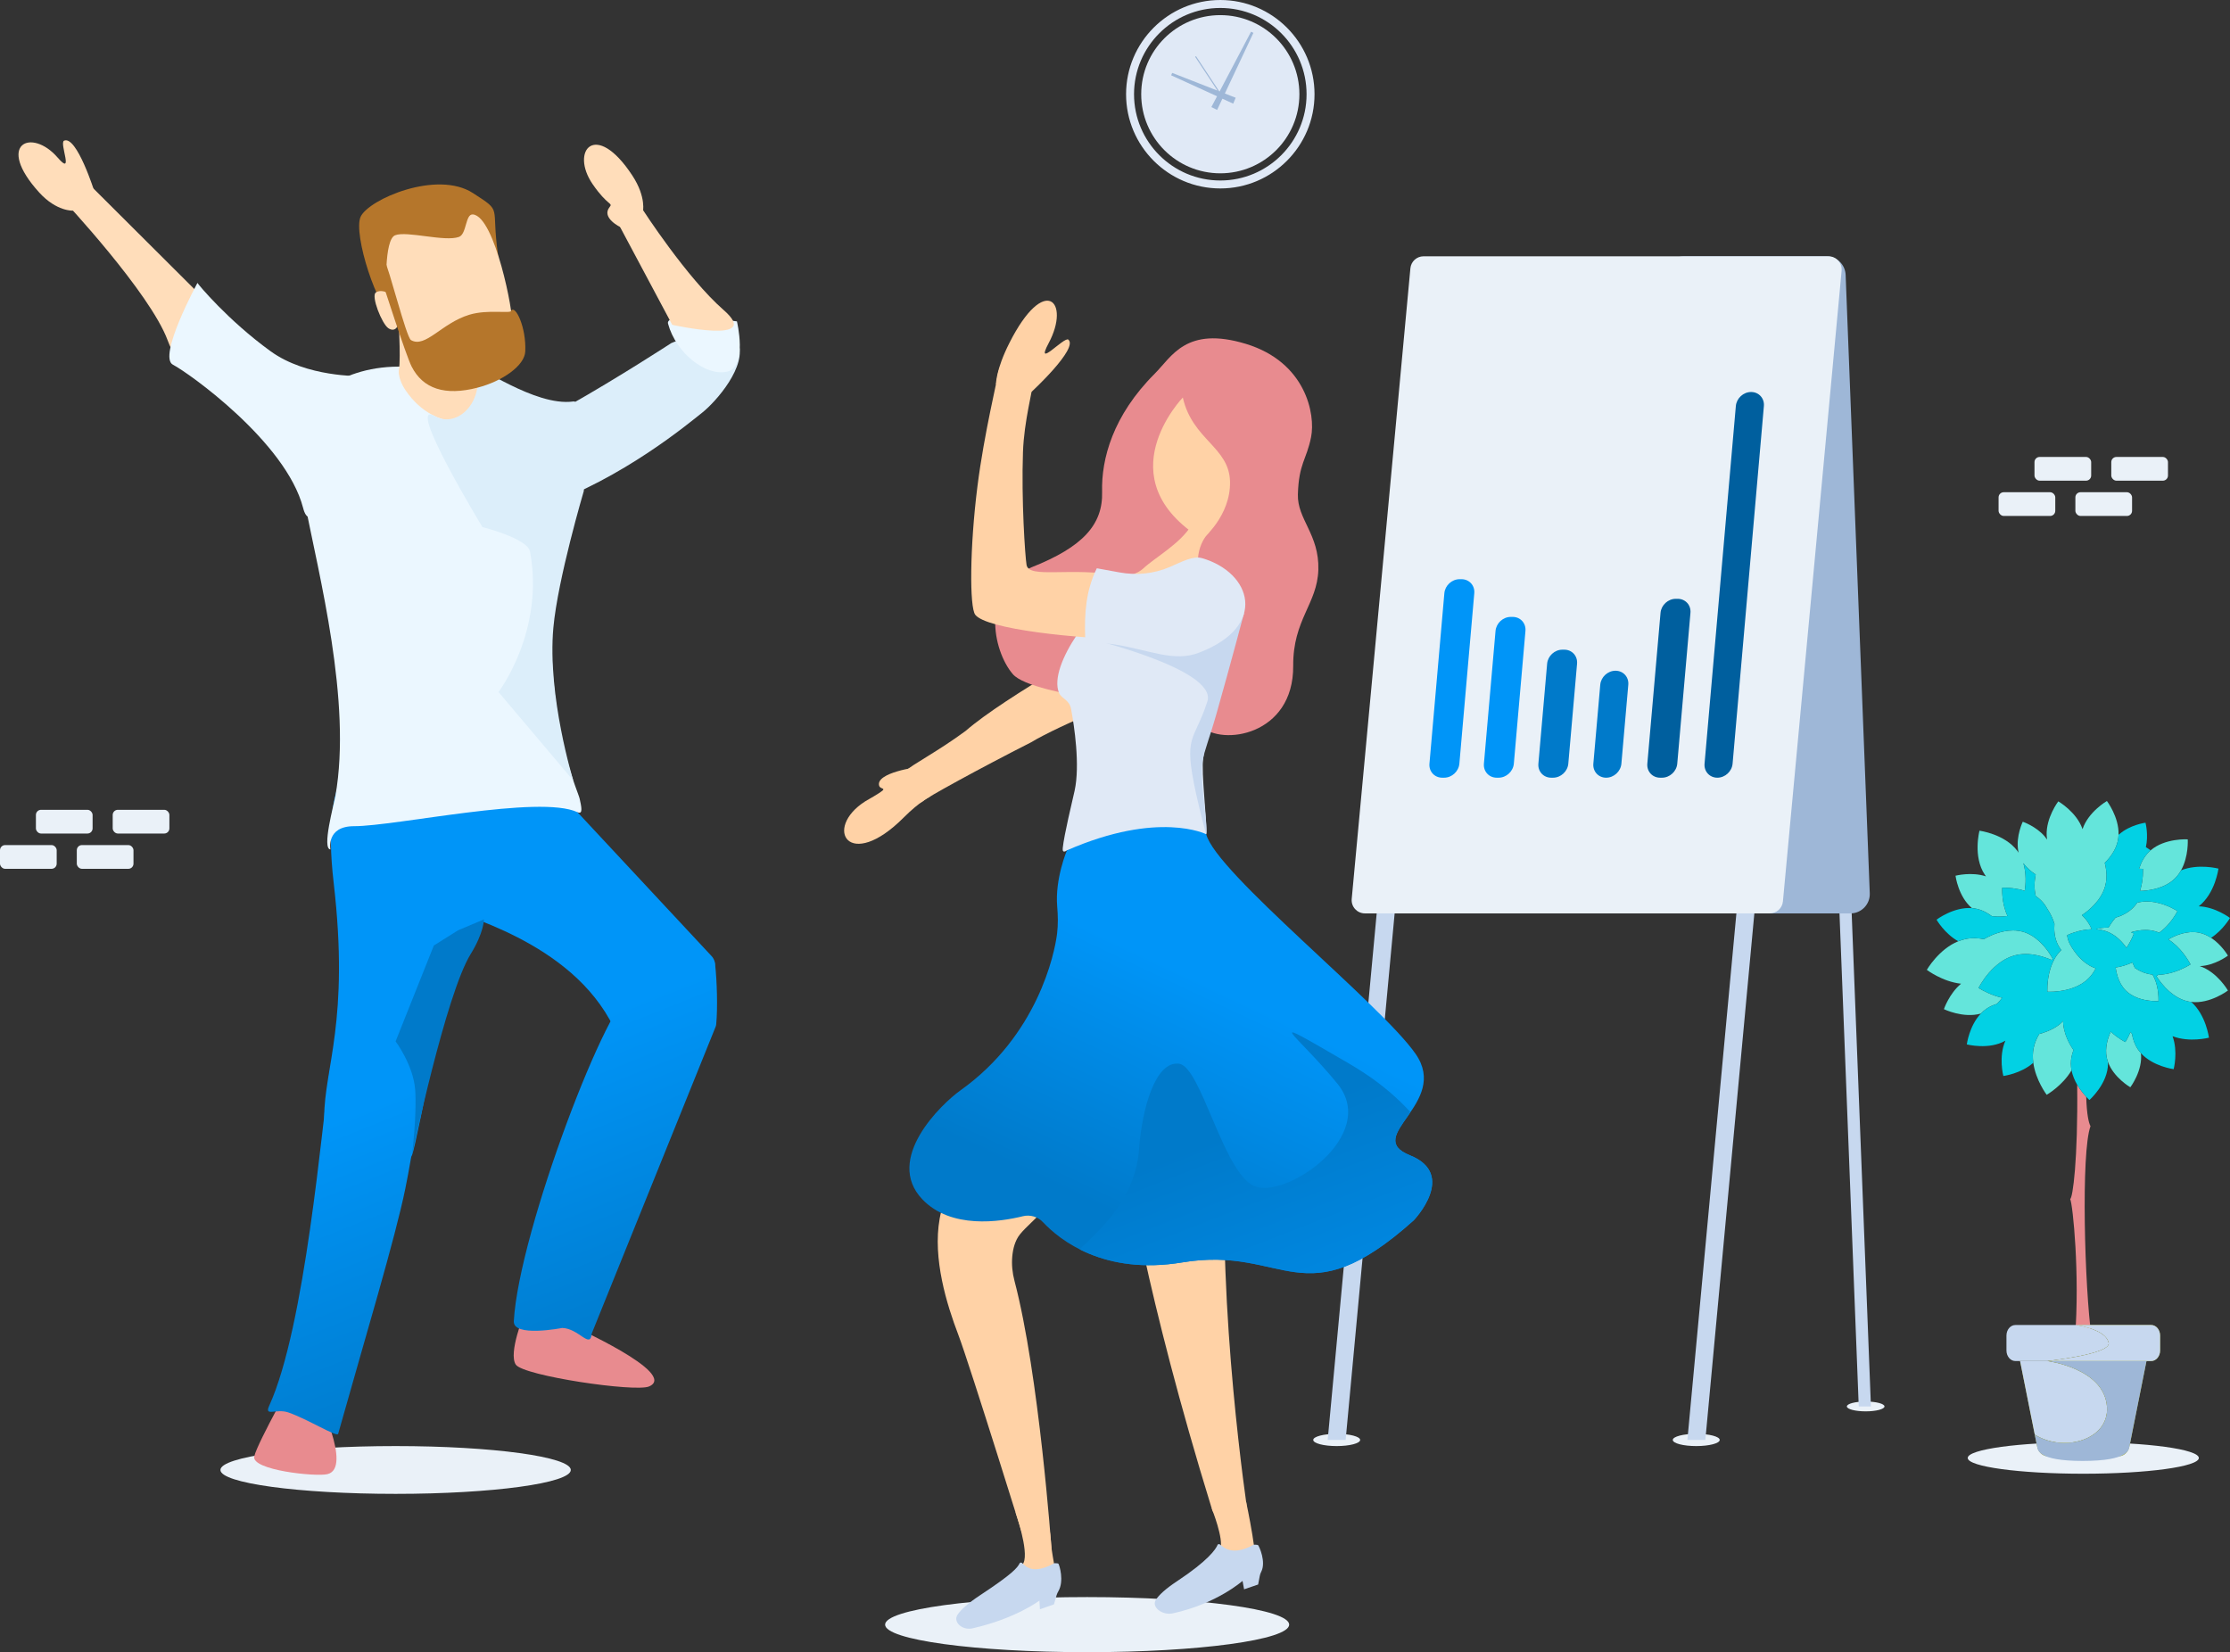<?xml version="1.0" encoding="UTF-8"?> <svg xmlns="http://www.w3.org/2000/svg" xmlns:xlink="http://www.w3.org/1999/xlink" id="uuid-b0af256c-decb-40d8-9e4b-3ea5d5cf2183" data-name="Layer 2" viewBox="0 0 501.344 371.438"><rect x="0" y="0" width="501.344" height="371.438" fill="#333333" stroke="none"/><defs><style> .uuid-a6a7fac1-f803-4578-a807-20c29133bea2 { fill: url(#uuid-639631d4-c969-4bd2-aff6-11c851972d16); } .uuid-959e747e-4843-4371-b30d-36bfb3c8c1c0 { fill: url(#uuid-b0e38589-e208-4cb8-ae8c-4121f5368caf); } .uuid-95afcca1-941e-4cb3-b013-de7888ba3cd5 { fill: url(#uuid-31eea908-1dd0-4ac1-af14-336dec5810cf); } .uuid-067ff24f-ef24-450e-8cdc-4450ee870b1d { fill: #005f9e; } .uuid-bea646cf-65c5-4134-91ba-dfd3ebb92482 { fill: #02d1e4; } .uuid-27d12abf-2322-4956-836c-fbaf947f6fb0 { fill: #0095f8; } .uuid-3274ffff-291c-4187-a239-1b034c23fed6 { fill: #007aca; } .uuid-12a93d1c-f42b-4a3c-af99-6e9771a9ffc1 { fill: #ebf7ff; } .uuid-fc7f5bb3-1857-4600-ab13-e131f7b9fa6f { fill: #eaf1f8; } .uuid-9260f804-3547-4e19-8e6c-a3f510646dd2 { fill: #ffddba; } .uuid-e5f9b832-1176-486c-b58f-fe7bd0e4ed75 { fill: #e88b8f; } .uuid-35a0b081-262c-4eb1-b1e8-4cbc5341e1bb { fill: #ffd2a6; } .uuid-9fc4cf2e-eab5-401f-b841-1f6e8ad66298 { fill: #9eb7d7; } .uuid-77ba4718-4ec7-45f0-974e-20bcec10a6a4 { fill: #b5762b; } .uuid-438b9969-e7cd-4123-9b8b-1b7e41ca8739 { fill: #64e5db; } .uuid-05049549-5ee2-491f-a1dc-0bdceeb0468c { fill: #a8af37; } .uuid-1e5a1527-eb76-49fd-8756-1a65b7fd4be4 { fill: #dceefa; } .uuid-d7ed9ca9-a580-4476-a8c7-ba110b31089a { fill: #e0e9f6; } .uuid-4d074fc5-4628-481a-a5e3-725c3d436689 { fill: #c7d8ef; } .uuid-004fc374-1c00-4a20-a4c2-d1850de3b1ea { fill: url(#uuid-4c049b61-7049-4943-8e20-1ca079adc692); } .uuid-a1913c62-f5a1-4ea9-9631-ec8167bd39d7 { clip-path: url(#uuid-94279cb4-dfa3-4413-a273-305ec02a0b6d); } .uuid-42c61239-bb85-4dfb-a04e-6b39fcbff366 { fill: url(#uuid-a3a8e3a3-fa05-495a-9806-7baa87e1feae); } .uuid-b8db1c54-f09f-480b-98d7-3e5fd7e74a5f { fill: url(#uuid-4887e7b5-40bd-4494-b457-b49ced518c43); } .uuid-27438318-6575-4ac4-9279-7b297b6ff6c5 { fill: url(#uuid-48dc596c-12cb-4902-998d-af4d70622a06); } </style><linearGradient id="uuid-48dc596c-12cb-4902-998d-af4d70622a06" x1="164.605" y1="296.204" x2="137.147" y2="227.255" gradientUnits="userSpaceOnUse"><stop offset="0" stop-color="#007aca"></stop><stop offset="1" stop-color="#0095f8"></stop></linearGradient><linearGradient id="uuid-4c049b61-7049-4943-8e20-1ca079adc692" x1="127.714" y1="310.895" x2="100.256" y2="241.946" xlink:href="#uuid-48dc596c-12cb-4902-998d-af4d70622a06"></linearGradient><linearGradient id="uuid-639631d4-c969-4bd2-aff6-11c851972d16" x1="95.346" y1="323.785" x2="67.889" y2="254.836" xlink:href="#uuid-48dc596c-12cb-4902-998d-af4d70622a06"></linearGradient><linearGradient id="uuid-b0e38589-e208-4cb8-ae8c-4121f5368caf" x1="155.251" y1="299.929" x2="127.793" y2="230.98" xlink:href="#uuid-48dc596c-12cb-4902-998d-af4d70622a06"></linearGradient><linearGradient id="uuid-31eea908-1dd0-4ac1-af14-336dec5810cf" x1="257.371" y1="276.12" x2="281.167" y2="225.781" xlink:href="#uuid-48dc596c-12cb-4902-998d-af4d70622a06"></linearGradient><linearGradient id="uuid-4887e7b5-40bd-4494-b457-b49ced518c43" x1="257.371" y1="276.12" x2="281.167" y2="225.781" xlink:href="#uuid-48dc596c-12cb-4902-998d-af4d70622a06"></linearGradient><clipPath id="uuid-94279cb4-dfa3-4413-a273-305ec02a0b6d"><path class="uuid-b8db1c54-f09f-480b-98d7-3e5fd7e74a5f" d="M239.871,191.169s-2.74,6.416-2.19,12.687c.175,1.998,.209,4.001-.026,5.993-.549,4.653-4.457,22.976-21.706,35.265-4.387,3.125-17.196,15.476-8.598,24.504,6.44,6.762,17.462,5.083,22.59,3.814,1.643-.407,3.371,.091,4.529,1.325,3.757,4.002,13.702,11.989,31.347,9.048,23.214-3.869,27.083,12.897,52.017-9.458,0,0,9.888-10.317-.86-14.616-10.747-4.299,9.028-11.607,1.29-22.784-7.738-11.177-44.934-40.8-47.083-49.397,0,0-10.674-5.407-31.309,3.62Z"></path></clipPath><linearGradient id="uuid-a3a8e3a3-fa05-495a-9806-7baa87e1feae" x1="292.839" y1="248.536" x2="322.127" y2="323.587" xlink:href="#uuid-48dc596c-12cb-4902-998d-af4d70622a06"></linearGradient></defs><g id="uuid-dd95441d-380b-4003-b939-ae3f350c0262" data-name="NEW-YEAR"><g><ellipse class="uuid-fc7f5bb3-1857-4600-ab13-e131f7b9fa6f" cx="244.409" cy="365.243" rx="45.421" ry="6.195"></ellipse><ellipse class="uuid-fc7f5bb3-1857-4600-ab13-e131f7b9fa6f" cx="88.941" cy="330.471" rx="39.384" ry="5.372"></ellipse><g><path class="uuid-e5f9b832-1176-486c-b58f-fe7bd0e4ed75" d="M66.938,308.254l4.17,5.346s8.28,16.456,2.482,17.815c-2.658,.623-17.155-.905-16.427-4.008,.751-3.205,9.776-19.153,9.776-19.153Z"></path><path class="uuid-e5f9b832-1176-486c-b58f-fe7bd0e4ed75" d="M117.875,295.364l10.359,2.541s24.467,10.874,17.684,13.791c-3.109,1.337-28.266-2.389-29.957-4.905-1.747-2.6,1.914-11.427,1.914-11.427Z"></path><path class="uuid-1e5a1527-eb76-49fd-8756-1a65b7fd4be4" d="M120.17,106.129s-8.649,11.339,1.876,7.696c17.94-6.209,32.862-18.717,35.847-21.076,2.983-2.359,10.261-10.532,8.005-15.848-2.252-5.316-14.989,.236-14.989,.236,0,0-11.723,7.654-23.12,14.083-11.396,6.426-7.618,14.91-7.618,14.91Z"></path><path class="uuid-27438318-6575-4ac4-9279-7b297b6ff6c5" d="M97.244,195.724c.171,.859,2.153,7.926,2.954,8.278,6.204,2.732,31.982,9.404,39.407,30.885,6.547,18.938,18.224-9.916,20.941-17.14,.361-.96,.144-2.037-.555-2.786l-32.808-35.203c-.139-.149-.294-.282-.463-.396l-25.559-17.289c-1.608-1.088-3.801-.183-4.166,1.724-1.125,5.871-2.575,17.772,.247,31.927Z"></path><path class="uuid-004fc374-1c00-4a20-a4c2-d1850de3b1ea" d="M104.839,174.446l3.966,32.244-6.655,5.587s-8.425,44.85-9.512,47.388c-6.222,14.51-19.756-3.137-19.753-8.431,.007-11.109,5.738-21.674,2.136-52.726-3.112-26.828,6.184-27.575,6.184-27.575l23.634,3.513Z"></path><path class="uuid-12a93d1c-f42b-4a3c-af99-6e9771a9ffc1" d="M107.634,83.848l-17.967-1.426c-14.543,0-21.473,9.193-21.473,9.193,0,0-3.296,2.321,.383,21.59,3.031,15.875,10.581,44.458,6.831,65.714-.345,1.954-3.1,11.928-1.119,12.046,0,0-1.028-5.226,5.305-5.226,9.393,0,41.702-7.122,50.215-3.152,1.38,.643,.853-1.398,.516-2.99-.381-1.803-5.895-12.788-6.367-35.357-.372-17.78,12.363-52.134-.672-52.071-9.507,.046-15.652-8.32-15.652-8.32Z"></path><path class="uuid-a6a7fac1-f803-4578-a807-20c29133bea2" d="M94.363,239.902s.338,9.722-3.24,27.314c-2.268,11.151-9.01,33.463-15.101,55.138-.232,.826-6.791-3.273-11.167-4.804-2.773-.97-5.508,1.056-4.325-1.536,8.066-17.681,11.873-63.229,13.559-74.977,.601-4.203,13.562-12.595,20.274-1.135Z"></path><path class="uuid-959e747e-4843-4371-b30d-36bfb3c8c1c0" d="M158.152,215.328c-.676-.101-1.351,.161-1.795,.681-1.646,1.93-6.33,6.512-13.964,6.917-5.226,.274-25.766,53.882-26.879,74.099-.204,3.702,10.864,1.523,10.864,1.523,3.762,.078,6.34,4.854,6.651,1.261l27.848-68.962c.072-.178,.118-.359,.137-.55,.355-3.609,.184-9.728-.251-13.578-.167-1.476-1.143-1.173-2.612-1.392h0Z"></path><g><path class="uuid-12a93d1c-f42b-4a3c-af99-6e9771a9ffc1" d="M165.674,72.252s-16.27-2.392-15.489,.508c1.785,6.631,8.507,11.86,13.24,10.806,4.733-1.051,2.249-11.314,2.249-11.314Z"></path><path class="uuid-9260f804-3547-4e19-8e6c-a3f510646dd2" d="M139.585,51.12s-4.526-2.121-2.526-4.578c.789-.969-.416-.215-3.788-5.086-5.21-7.526,.608-14.635,8.893-1.989,3.236,4.94,2.347,8.276,2.347,8.276l-4.925,3.378Z"></path><path class="uuid-9260f804-3547-4e19-8e6c-a3f510646dd2" d="M151.132,73.027l-12.443-23.333,5.821-2.542s9.9,15.323,18.146,22.518c9.116,7.954-11.525,3.357-11.525,3.357Z"></path></g><path class="uuid-3274ffff-291c-4187-a239-1b034c23fed6" d="M108.805,206.69l-5.828,2.46-5.444,3.418-8.592,21.548s3.967,5.312,4.394,10.824c.427,5.512-.697,14.725-.697,14.725,0,0,7.575-36.141,13.19-45.198,2.976-4.8,2.976-7.777,2.976-7.777Z"></path><path class="uuid-9260f804-3547-4e19-8e6c-a3f510646dd2" d="M91.173,87.734c-1.044-1.552-1.504-3.055-1.504-4.046,0-4.51,7.697,.488,9.86,.488,2.163,0,8.103-3.307,8.103,1.203,0,.074-0,.15-.001,.228-.033,3.078-1.388,6.039-3.797,7.956-.717,.57-1.473,1.009-2.295,1.009-2.044,0-6.832-1.583-10.367-6.838Z"></path><path class="uuid-1e5a1527-eb76-49fd-8756-1a65b7fd4be4" d="M107.282,83.171c-.276-1.694,12.872,8.31,21.626,7.086,2.906-.406,2.346,20.119,2.346,20.119,0,0-5.842,19.725-6.846,30.725-1.399,15.331,4.479,34.375,4.479,34.375l-16.812-19.896s10.417-13.667,7.083-31.583c-.55-2.956-10.696-5.5-10.696-5.5,0,0-17.642-29.015-10.687-24.934,4.508,2.645,10.821-2.322,9.507-10.391Z"></path><g><path class="uuid-9260f804-3547-4e19-8e6c-a3f510646dd2" d="M45.25,66.542l-26.303-26.217-4.64,4.731s19.438,20.764,23.391,31.475c4.369,11.841,7.552-9.989,7.552-9.989Z"></path><path class="uuid-9260f804-3547-4e19-8e6c-a3f510646dd2" d="M21.283,43.222s-4.034-12.857-6.881-11.593c-1.123,.499,2.365,8.196-1.439,3.799-5.877-6.794-14.119-3.106-4.127,7.869,3.903,4.287,7.576,4.062,7.576,4.062l4.871-4.137Z"></path></g><path class="uuid-12a93d1c-f42b-4a3c-af99-6e9771a9ffc1" d="M80.742,84.69c-.509,1.87-9.678,40.741-12.606,29.472-3.842-14.785-25.747-30.359-29.252-32.166-3.502-1.805,5.505-18.394,5.505-18.394,.085,.25,6.849,8.419,16.436,15.357,8.273,5.986,19.998,5.432,19.916,5.732Z"></path><g><path class="uuid-9260f804-3547-4e19-8e6c-a3f510646dd2" d="M106.762,76.263c-.997,5.86-1.043,9.417-1.125,13.125-.008,.344-16.272-2.97-15.968-5.7,.534-4.796-.222-10.369-.035-16.733,.163-5.551,17.128,9.308,17.128,9.308Z"></path><g><path class="uuid-77ba4718-4ec7-45f0-974e-20bcec10a6a4" d="M111.974,57.328c-1.65-11.426,1.197-9.489-5.634-13.916-8.099-5.249-23.434,1.385-25.26,5.308-1.787,3.839,3.943,21.399,7.364,22.419,3.421,1.021,24.626-6.227,23.53-13.811Z"></path><path class="uuid-9260f804-3547-4e19-8e6c-a3f510646dd2" d="M115.062,72.336c-1.447,4.301-7.21,5.357-10.274,6.667-6.717,2.87-13.895,.095-15.22-6.759,.032,1.445-.944,2.416-2.252,1.546-1.462-.973-3.918-7.197-2.844-8.015,.94-.715,2.389-.079,2.389-.079,0,0-.578-11.789,1.962-12.805,2.625-1.05,11.171,1.538,14.363,.368,1.758-.644,1.41-5.2,3.127-5.051,5.008,.433,9.233,22.695,8.75,24.129Z"></path><path class="uuid-77ba4718-4ec7-45f0-974e-20bcec10a6a4" d="M118.088,79.03c-.154,3.171-5.113,6.671-10.731,8.122-7.351,1.899-12.271,.25-14.822-4.757-1.304-2.56-6.652-19.271-6.652-19.271,0,0-.124-5.858,.472-4.808,1.134,1.996,4.971,17.534,6.049,18.15,3.252,1.858,6.832-3.788,13.096-5.703,4.181-1.278,9.481-.177,9.411-.906,.942-1.409,3.439,3.758,3.177,9.173Z"></path></g></g></g><g><ellipse class="uuid-fc7f5bb3-1857-4600-ab13-e131f7b9fa6f" cx="300.513" cy="323.722" rx="5.273" ry="1.377"></ellipse><ellipse class="uuid-fc7f5bb3-1857-4600-ab13-e131f7b9fa6f" cx="381.346" cy="323.722" rx="5.273" ry="1.377"></ellipse><ellipse class="uuid-fc7f5bb3-1857-4600-ab13-e131f7b9fa6f" cx="419.438" cy="316.19" rx="4.23" ry="1.104"></ellipse><g><polygon class="uuid-4d074fc5-4628-481a-a5e3-725c3d436689" points="408.81 83.883 411.283 77.04 420.62 316.19 417.878 316.19 408.81 83.883"></polygon><path class="uuid-9fc4cf2e-eab5-401f-b841-1f6e8ad66298" d="M384.026,205.346h31.985c2.469,0,4.443-2.053,4.347-4.52l-5.427-139.026c-.091-2.335-2.01-4.18-4.347-4.18h-31.985c-2.469,0-4.443,2.053-4.347,4.52l5.427,139.026c.091,2.335,2.01,4.18,4.347,4.18Z"></path><polygon class="uuid-4d074fc5-4628-481a-a5e3-725c3d436689" points="315.879 180.223 312.235 175.996 298.487 323.722 302.525 323.722 315.879 180.223"></polygon><polygon class="uuid-4d074fc5-4628-481a-a5e3-725c3d436689" points="396.748 180.223 393.104 175.996 379.357 323.722 383.394 323.722 396.748 180.223"></polygon><path class="uuid-fc7f5bb3-1857-4600-ab13-e131f7b9fa6f" d="M397.873,205.346h-91.022c-1.751,0-3.123-1.505-2.961-3.249l13.193-141.779c.142-1.529,1.425-2.698,2.961-2.698h91.022c1.751,0,3.123,1.505,2.961,3.249l-13.194,141.779c-.142,1.529-1.425,2.698-2.961,2.698Z"></path></g><g><path class="uuid-3274ffff-291c-4187-a239-1b034c23fed6" d="M351.675,146.058h-.424c-1.741,0-3.276,1.411-3.428,3.152l-1.966,22.477c-.152,1.741,1.136,3.152,2.876,3.152h.424c1.741,0,3.276-1.411,3.428-3.152l1.966-22.477c.152-1.741-1.136-3.152-2.876-3.152Z"></path><path class="uuid-27d12abf-2322-4956-836c-fbaf947f6fb0" d="M340.073,138.69h-.424c-1.741,0-3.276,1.411-3.428,3.152l-2.611,29.845c-.152,1.741,1.136,3.152,2.876,3.152h.424c1.741,0,3.276-1.411,3.428-3.152l2.611-29.845c.152-1.741-1.136-3.152-2.876-3.152Z"></path><path class="uuid-27d12abf-2322-4956-836c-fbaf947f6fb0" d="M324.241,174.839h.424c1.741,0,3.276-1.411,3.428-3.152l3.353-38.322c.152-1.741-1.136-3.152-2.876-3.152h-.424c-1.741,0-3.276,1.411-3.428,3.152l-3.353,38.322c-.152,1.741,1.136,3.152,2.876,3.152Z"></path><path class="uuid-067ff24f-ef24-450e-8cdc-4450ee870b1d" d="M393.677,88.128h0c-1.741,0-3.276,1.411-3.428,3.152l-7.035,80.407c-.152,1.741,1.136,3.152,2.876,3.152h0c1.741,0,3.276-1.411,3.428-3.152l7.035-80.407c.152-1.741-1.136-3.152-2.876-3.152Z"></path><path class="uuid-067ff24f-ef24-450e-8cdc-4450ee870b1d" d="M377.169,134.623h-.424c-1.741,0-3.276,1.411-3.428,3.152l-2.967,33.912c-.152,1.741,1.136,3.152,2.876,3.152h.424c1.741,0,3.276-1.411,3.428-3.152l2.967-33.912c.152-1.741-1.136-3.152-2.876-3.152Z"></path><path class="uuid-3274ffff-291c-4187-a239-1b034c23fed6" d="M363.194,150.79h0c-1.741,0-3.276,1.411-3.428,3.152l-1.552,17.745c-.152,1.741,1.136,3.152,2.876,3.152h0c1.741,0,3.276-1.411,3.428-3.152l1.552-17.745c.152-1.741-1.136-3.152-2.876-3.152Z"></path></g></g><g><ellipse class="uuid-fc7f5bb3-1857-4600-ab13-e131f7b9fa6f" cx="468.358" cy="327.774" rx="25.978" ry="3.543"></ellipse><path class="uuid-e5f9b832-1176-486c-b58f-fe7bd0e4ed75" d="M465.411,269.56c.6,1.132,2.189,17.025,1.09,31.149h3.733c-1.601-11.309-2.405-41.745-.251-47.518-.379-.736-.834-2.448-.965-6.614-.558-.6-1.346-1.544-2.029-2.719,.189,16.96-.997,25.497-1.578,25.703Z"></path><g><g><path class="uuid-438b9969-e7cd-4123-9b8b-1b7e41ca8739" d="M480.908,195.318c.131-.003,.252-.005,.356-.005,.322,0,.507,.012,.507,.012,0,0,.154,2.396-.648,4.947-.003,.01-.007,.02-.01,.029,1.684-.042,5.459-.423,7.887-2.85,.54-.54,.977-1.148,1.334-1.784,1.756-3.133,1.511-6.966,1.511-6.966,0,0-5.098-.327-8.34,2.467-.14,.12-.277,.244-.41,.377-1.09,1.09-1.767,2.451-2.186,3.774Z"></path><path class="uuid-438b9969-e7cd-4123-9b8b-1b7e41ca8739" d="M497.094,210.839c-.803-.528-1.718-.957-2.728-1.161-2.715-.548-5.421,.669-6.887,1.513,.325,.206,.639,.425,.934,.657l.019,.015c2.61,2.064,4.028,4.948,4.028,4.948,0,0-.369,.245-1.003,.577-1.287,.675-3.666,1.706-6.247,1.771-.258,.172-.402,.281-.402,.281,0,0,2.771,4.82,7.209,5.716,.207,.042,.413,.071,.62,.095,4.221,.491,8.243-2.567,8.243-2.567,0,0-2.412-4.193-6.339-5.484,3.38-.114,6.339-2.359,6.339-2.359,0,0-1.401-2.436-3.785-4.003Z"></path><path class="uuid-438b9969-e7cd-4123-9b8b-1b7e41ca8739" d="M478.069,213.079c1.135-1.682,1.657-3.21,1.657-3.21,0,0-.237-.117-.65-.281,.985-.297,2.099-.515,3.251-.515,.698,0,1.41,.08,2.115,.271,.339,.091,.666,.206,.982,.339,1.798-1.286,3.043-3.052,3.661-4.061,.296-.483,.448-.792,.448-.792,0,0-2.223-1.475-5.042-1.988-.594-.108-1.215-.174-1.847-.174-.698,0-1.41,.08-2.115,.271l-.047,.013c-.27,.394-.577,.772-.926,1.121-1.137,1.137-2.57,1.825-3.946,2.24-.738,.864-1.27,1.688-1.581,2.215-.046-.001-.091-.001-.137-.001-.886,0-1.804,.109-2.698,.388,.904,.054,1.826,.233,2.712,.6,1.829,.758,3.201,2.19,4.166,3.562Z"></path><path class="uuid-438b9969-e7cd-4123-9b8b-1b7e41ca8739" d="M447.822,205.973c1.342,.162,2.599,.081,3.503-.037-.002-.004-.004-.008-.006-.011-1.401-2.994-1.186-6.337-1.186-6.337,0,0,.043-.002,.123-.006,.087-.003,.217-.006,.384-.006,.855,0,2.678,.085,4.565,.701,.212-1.428,.391-3.881-.319-6.242,.78,1.104,1.821,1.952,2.781,2.568-.307,1.52-.39,3.194,.01,4.848,.012,.008,.025,.015,.037,.023,.412,.277,.806,.595,1.17,.959,.578,.578,1.038,1.233,1.407,1.917,.722,1.045,1.231,2.191,1.583,3.314-.111,1.368-.004,2.862,.578,4.268,.252,.608,.581,1.162,.955,1.671-.034,.033-.071,.063-.105,.097-.063,.063-.125,.127-.186,.193-1.023,1.095-1.68,2.422-2.1,3.718-.492,1.518-.66,2.993-.712,4.008-.042,.816-.008,1.334-.008,1.334,0,0,.195,.013,.536,.013,.977,0,3.148-.104,5.309-.908,1.209-.45,2.415-1.119,3.407-2.112,.655-.655,1.169-1.403,1.573-2.183l.032-.062c-.157-.053-.313-.112-.468-.176-2.581-1.069-4.299-3.406-5.284-5.17h0c-.616-1.127-.666-2.114-.666-2.114,0,0,2.534-1.246,5.504-1.335-.022-.056-.044-.112-.067-.168-.454-1.096-1.151-2.028-1.931-2.807-.065-.065-.133-.122-.198-.185,.811-.545,1.839-1.335,2.788-2.354,1.051-1.127,2.004-2.533,2.453-4.193,.145-.537,.232-1.078,.27-1.615,.091-1.257-.081-2.49-.364-3.604,1.246-1.235,2.534-2.952,2.954-5.037,.092-.453,.137-.906,.147-1.355,.094-3.94-2.618-7.507-2.618-7.507,0,0-4.184,2.407-5.48,6.325-1.325-3.872-5.452-6.247-5.452-6.247,0,0-2.801,3.683-2.612,7.699,.014,.296,.045,.593,.094,.891-.173-.257-.359-.5-.556-.73-1.952-2.278-4.912-3.276-4.912-3.276,0,0-1.564,3.212-1.038,6.422,.03,.185,.066,.369,.111,.553-.024-.038-.047-.076-.072-.114-.071-.106-.146-.208-.222-.31-2.834-3.803-8.513-4.535-8.513-4.535,0,0-1.532,5.839,1.216,9.915,.081,.12,.165,.236,.251,.351-3.279-1.082-6.852-.146-6.852-.146,0,0,.606,4.708,3.697,7.287,.301,.024,.604,.063,.906,.125,1.364,.275,2.57,.922,3.587,1.685Z"></path><path class="uuid-438b9969-e7cd-4123-9b8b-1b7e41ca8739" d="M448.932,225.695c.444-.441,.839-.909,1.187-1.377-.627-.146-1.225-.325-1.775-.52-2.09-.742-3.521-1.691-3.521-1.691,0,0,.813-1.655,2.346-3.421,.737-.849,1.644-1.722,2.704-2.45,.41-.281,.84-.543,1.296-.771,.545-.273,1.122-.499,1.731-.664,.835-.226,1.678-.321,2.504-.321,.936,0,1.852,.121,2.711,.311,1.163,.257,2.223,.64,3.092,1.017,.2-.118,.309-.19,.309-.19,0,0-1.067-2.17-3.047-3.987-1.022-.938-2.288-1.782-3.776-2.185-.512-.139-1.027-.219-1.539-.252-.193-.013-.385-.019-.576-.019-.698,0-1.383,.08-2.033,.209-2.091,.416-3.825,1.339-4.523,1.749-1.298-.251-2.69-.317-4.083-.036-.585,.118-1.145,.295-1.682,.512-4.397,1.781-7.072,6.429-7.072,6.429,0,0,3.506,2.667,7.694,3.119-2.681,2.241-3.852,5.721-3.852,5.721,0,0,4.334,2.111,8.303,.99,.389-.409,.823-.787,1.309-1.115,.721-.486,1.502-.826,2.293-1.059Z"></path><path class="uuid-438b9969-e7cd-4123-9b8b-1b7e41ca8739" d="M484.648,220.692c-.181-.533-.415-1.069-.713-1.582-.428-.047-.857-.123-1.283-.239-.993-.268-1.894-.717-2.7-1.26-.099-.251-.306-.735-.548-1.23-.392,.18-2.021,.891-3.775,1.125,.086,.635,.231,1.356,.47,2.087,.355,1.083,.918,2.19,1.809,3.081,.328,.328,.685,.612,1.06,.857,1.011,.661,2.147,1.042,3.173,1.26,1.145,.243,2.152,.284,2.696,.284,.27,0,.426-.01,.426-.01,0,0,.092-1.426-.281-3.155-.085-.394-.194-.805-.334-1.218Z"></path></g><path class="uuid-438b9969-e7cd-4123-9b8b-1b7e41ca8739" d="M466.164,236.059c-.001,0-.002,.001-.003,.001,0,0-.001,.001-.003,.002-.011,.006-.02,.011-.027,.015-.023,.013-.044,.024,0,0,.011-.006,.022-.012,.027-.015,.001-.001,.002-.001,.003-.002,0,0-1.961-2.558-2.301-5.749-.027-.249-.044-.502-.051-.757-.088,.097-.179,.192-.272,.286-1.165,1.165-2.878,1.92-4.294,2.388-.264,.087-.528,.165-.788,.234-.569,.948-1.023,2.004-1.255,3.154-.226,1.122-.222,2.242-.077,3.311,.536,3.951,3.01,7.202,3.01,7.202,0,0,3.566-2.052,5.589-5.509-.097-.492-.154-.999-.154-1.519,0-1.076,.237-2.102,.597-3.043Z"></path><path class="uuid-438b9969-e7cd-4123-9b8b-1b7e41ca8739" d="M479.304,232.42c-.112-.134-.226-.266-.34-.392-.006,.014-.012,.031-.018,.046-.556,1.335-1.13,2.199-1.13,2.199,0,0-1.654-.815-3.284-2.339-.706,1.557-1.332,3.68-.902,5.808,.069,.342,.165,.671,.279,.991,1.265,3.537,5.027,5.701,5.027,5.701,0,0,2.847-3.745,2.38-7.67-.243-.268-.473-.554-.68-.862-.729-1.082-1.13-2.298-1.333-3.482Z"></path><path class="uuid-bea646cf-65c5-4134-91ba-dfd3ebb92482" d="M494.314,203.753c3.715-2.889,4.436-8.477,4.436-8.477,0,0-4.53-1.188-8.416,.391-.356,.636-.793,1.244-1.334,1.784-2.428,2.428-6.203,2.808-7.887,2.85,.003-.01,.007-.019,.01-.029,.802-2.551,.648-4.947,.648-4.947,0,0-.185-.012-.507-.012-.104,0-.225,.002-.356,.005,.42-1.322,1.097-2.684,2.186-3.774,.132-.132,.27-.256,.41-.377-.352-.25-.71-.491-1.075-.723,.631-2.758-.083-5.486-.083-5.486,0,0-3.549,.458-5.968,2.658-.03-.01-.06-.021-.091-.031-.011,.448-.056,.901-.147,1.355-.421,2.085-1.708,3.802-2.954,5.037,.283,1.114,.455,2.347,.364,3.604-.039,.537-.125,1.078-.27,1.615-.449,1.659-1.402,3.066-2.453,4.193-.95,1.019-1.978,1.808-2.788,2.354,.066,.062,.134,.12,.198,.185,.781,.779,1.477,1.711,1.931,2.807,.023,.056,.045,.112,.067,.168-2.97,.089-5.504,1.335-5.504,1.335,0,0,.05,.987,.666,2.114,.986,1.764,2.704,4.101,5.284,5.17,.155,.064,.311,.123,.468,.176l-.032,.062c-.403,.78-.918,1.529-1.573,2.183-.993,.993-2.198,1.662-3.407,2.112-2.161,.804-4.332,.908-5.309,.908-.34,0-.536-.013-.536-.013,0,0-.033-.517,.008-1.334,.052-1.014,.22-2.49,.712-4.008,.42-1.296,1.077-2.623,2.1-3.718,.061-.065,.123-.129,.186-.193,.034-.034,.071-.064,.105-.097-.374-.509-.703-1.063-.955-1.671-.582-1.405-.689-2.9-.578-4.268-.352-1.123-.861-2.27-1.583-3.314-.369-.684-.829-1.339-1.407-1.917-.363-.363-.758-.681-1.17-.959-.012-.008-.025-.015-.037-.023-.4-1.654-.317-3.328-.01-4.848-.959-.616-2.001-1.463-2.781-2.568,.71,2.361,.532,4.814,.319,6.242-1.887-.616-3.71-.701-4.565-.701-.167,0-.297,.003-.384,.006-.08,.003-.123,.006-.123,.006,0,0-.216,3.343,1.186,6.337,.002,.004,.004,.008,.006,.011-.903,.117-2.161,.199-3.503,.037-1.017-.763-2.223-1.41-3.587-1.685-.303-.061-.605-.101-.906-.125-4.115-.326-7.956,2.595-7.956,2.595,0,0,1.826,3.175,4.886,4.85,.536-.217,1.096-.394,1.682-.512,1.393-.281,2.784-.215,4.083,.036,.698-.41,2.431-1.333,4.523-1.749,.65-.129,1.334-.209,2.033-.209,.191,0,.384,.006,.576,.019,.512,.033,1.027,.113,1.539,.252,1.488,.402,2.754,1.246,3.776,2.184,1.98,1.817,3.047,3.987,3.047,3.987,0,0-.11,.072-.309,.19-.869-.377-1.929-.76-3.092-1.017-.859-.19-1.775-.311-2.711-.311-.827,0-1.67,.095-2.504,.321-.609,.164-1.186,.391-1.731,.664-.456,.228-.886,.49-1.296,.771-1.06,.729-1.966,1.601-2.704,2.45-1.533,1.765-2.346,3.421-2.346,3.421,0,0,1.431,.949,3.521,1.691,.55,.195,1.148,.374,1.775,.52-.348,.469-.743,.937-1.187,1.377-.791,.233-1.572,.573-2.293,1.059-.486,.328-.92,.706-1.309,1.115-2.616,2.752-3.154,6.931-3.154,6.931,0,0,4.961,1.299,8.679-.84-1.602,3.604-.466,7.941-.466,7.941,0,0,3.984-.513,6.733-2.972-.145-1.07-.15-2.19,.077-3.311,.232-1.15,.687-2.206,1.255-3.154,.26-.069,.523-.147,.788-.234,1.416-.468,3.129-1.223,4.294-2.388,.093-.093,.184-.188,.272-.286,.008,.255,.025,.508,.051,.757,.34,3.191,2.301,5.749,2.301,5.749,.001-0,.002-.001,.003-.001-.36,.941-.597,1.967-.597,3.043,0,.519,.057,1.026,.154,1.519,.235,1.189,.716,2.288,1.267,3.236,.683,1.176,1.471,2.119,2.029,2.719,.432,.464,.726,.724,.726,.724,0,0,4.176-3.67,4.176-8.198,0-.124-.004-.247-.01-.369-.114-.32-.21-.65-.279-.991-.43-2.128,.196-4.251,.902-5.808,1.629,1.524,3.284,2.339,3.284,2.339,0,0,.574-.864,1.13-2.199,.006-.014,.012-.031,.018-.046,.115,.126,.228,.258,.34,.392,.203,1.184,.604,2.4,1.333,3.482,.208,.308,.437,.594,.68,.862,2.72,3.001,7.365,3.6,7.365,3.6,0,0,1.029-3.929-.253-7.415,3.808,1.487,8.187,.34,8.187,.34,0,0-.659-5.111-3.98-8.037-.206-.024-.413-.054-.62-.095-4.438-.896-7.209-5.716-7.209-5.716,0,0,.144-.109,.402-.281,2.581-.065,4.96-1.097,6.247-1.771,.633-.332,1.003-.577,1.003-.577,0,0-1.418-2.884-4.028-4.948l-.019-.015c-.295-.233-.609-.451-.934-.657,1.466-.844,4.172-2.061,6.887-1.513,1.011,.204,1.925,.633,2.728,1.161,2.675-1.732,4.25-4.469,4.25-4.469,0,0-3.284-2.497-7.03-2.617Zm-9.332,18.157c.372,1.729,.281,3.155,.281,3.155,0,0-.156,.01-.426,.01-.543,0-1.551-.04-2.696-.284-1.026-.218-2.162-.599-3.173-1.26-.374-.245-.732-.529-1.06-.857-.891-.891-1.455-1.998-1.809-3.081-.239-.731-.384-1.452-.47-2.087,1.754-.234,3.383-.945,3.775-1.125,.242,.495,.449,.979,.548,1.23,.805,.543,1.707,.991,2.7,1.26,.427,.115,.856,.192,1.283,.239,.298,.513,.532,1.049,.713,1.582,.14,.413,.249,.824,.334,1.218Zm4.102-16.287c-.618,1.008-1.863,2.775-3.661,4.061-.315-.133-.643-.248-.982-.339-.705-.191-1.417-.271-2.115-.271-1.152,0-2.266,.218-3.251,.515,.414,.164,.65,.281,.65,.281,0,0-.521,1.529-1.657,3.21-.965-1.372-2.337-2.805-4.166-3.562-.886-.367-1.808-.546-2.712-.6,.895-.28,1.812-.388,2.698-.388,.046,0,.092,0,.137,.001,.311-.527,.843-1.351,1.581-2.215,1.376-.415,2.809-1.103,3.946-2.24,.349-.349,.656-.727,.926-1.121l.047-.013c.705-.191,1.417-.271,2.115-.271,.632,0,1.253,.066,1.847,.174,2.819,.513,5.042,1.988,5.042,1.988,0,0-.152,.309-.448,.792Z"></path></g><g><path class="uuid-05049549-5ee2-491f-a1dc-0bdceeb0468c" d="M473.699,316.393c-.489-8.792-13.397-10.412-13.397-10.412h-6.153l3.833,19.197-.528-2.644c6.633,4.114,16.648,1.114,16.245-6.142Z"></path><path class="uuid-4d074fc5-4628-481a-a5e3-725c3d436689" d="M473.699,316.393c-.489-8.792-13.397-10.412-13.397-10.412h-6.153l3.833,19.197-.528-2.644c6.633,4.114,16.648,1.114,16.245-6.142Z"></path><path class="uuid-4d074fc5-4628-481a-a5e3-725c3d436689" d="M474.09,301.932c-.46-2.228-3.714-3.417-7.287-4.049h-13.711c-1.107,0-2.005,1.062-2.005,2.372v3.355c0,1.31,.897,2.372,2.005,2.372h7.209s14.179-1.504,13.788-4.049Z"></path><path class="uuid-05049549-5ee2-491f-a1dc-0bdceeb0468c" d="M460.302,305.981s12.908,1.62,13.397,10.412c.403,7.256-9.612,10.256-16.245,6.142l.528,2.644c.258,1.292,1.233,2.205,2.355,2.205h16.043c1.122,0,2.097-.913,2.355-2.205l3.833-19.197h-22.266Z"></path><path class="uuid-9fc4cf2e-eab5-401f-b841-1f6e8ad66298" d="M460.302,305.981s12.908,1.62,13.397,10.412c.403,7.256-9.612,10.256-16.245,6.142l.528,2.644c.133,.668-.077,3.262,10.24,3.262,10.486,0,10.389-2.638,10.514-3.262l3.833-19.197h-22.266Z"></path><path class="uuid-05049549-5ee2-491f-a1dc-0bdceeb0468c" d="M483.624,297.883h-16.821c3.572,.632,6.826,1.821,7.287,4.049,.391,2.545-13.788,4.049-13.788,4.049h22.266l-3.833,19.197,3.833-19.197h1.057c1.107,0,2.005-1.062,2.005-2.372v-3.355c0-1.31-.897-2.372-2.005-2.372Z"></path><path class="uuid-4d074fc5-4628-481a-a5e3-725c3d436689" d="M483.624,297.883h-16.821c3.572,.632,6.826,1.821,7.287,4.049,.391,2.545-13.788,4.049-13.788,4.049h22.266l-3.833,19.197,3.833-19.197h1.057c1.107,0,2.005-1.062,2.005-2.372v-3.355c0-1.31-.897-2.372-2.005-2.372Z"></path></g></g><g><path class="uuid-d7ed9ca9-a580-4476-a8c7-ba110b31089a" d="M274.346,42.366c-11.68,0-21.183-9.502-21.183-21.183S262.665,0,274.346,0s21.183,9.502,21.183,21.183-9.502,21.183-21.183,21.183Zm0-40.577c-10.693,0-19.394,8.7-19.394,19.394s8.7,19.394,19.394,19.394,19.394-8.7,19.394-19.394-8.7-19.394-19.394-19.394Z"></path><circle class="uuid-d7ed9ca9-a580-4476-a8c7-ba110b31089a" cx="274.346" cy="21.183" r="17.781"></circle><polygon class="uuid-9fc4cf2e-eab5-401f-b841-1f6e8ad66298" points="281.788 7.391 281.259 7.127 274.188 20.557 274.091 20.519 268.889 12.629 268.688 12.762 273.704 20.368 263.527 16.388 263.297 16.932 273.616 21.643 272.339 24.068 273.63 24.711 274.817 22.191 277.248 23.301 277.81 21.973 275.369 21.019 281.788 7.391"></polygon></g><g><rect class="uuid-fc7f5bb3-1857-4600-ab13-e131f7b9fa6f" x="8.073" y="182.056" width="12.745" height="5.335" rx="1.156" ry="1.156"></rect><rect class="uuid-fc7f5bb3-1857-4600-ab13-e131f7b9fa6f" x="25.338" y="182.056" width="12.745" height="5.335" rx="1.156" ry="1.156"></rect><rect class="uuid-fc7f5bb3-1857-4600-ab13-e131f7b9fa6f" y="189.987" width="12.745" height="5.335" rx="1.156" ry="1.156"></rect><rect class="uuid-fc7f5bb3-1857-4600-ab13-e131f7b9fa6f" x="17.265" y="189.987" width="12.745" height="5.335" rx="1.156" ry="1.156"></rect></g><g><rect class="uuid-fc7f5bb3-1857-4600-ab13-e131f7b9fa6f" x="457.39" y="102.73" width="12.745" height="5.335" rx="1.156" ry="1.156"></rect><rect class="uuid-fc7f5bb3-1857-4600-ab13-e131f7b9fa6f" x="474.655" y="102.73" width="12.745" height="5.335" rx="1.156" ry="1.156"></rect><rect class="uuid-fc7f5bb3-1857-4600-ab13-e131f7b9fa6f" x="449.317" y="110.66" width="12.745" height="5.335" rx="1.156" ry="1.156"></rect><rect class="uuid-fc7f5bb3-1857-4600-ab13-e131f7b9fa6f" x="466.582" y="110.66" width="12.745" height="5.335" rx="1.156" ry="1.156"></rect></g><g><g><g><path class="uuid-35a0b081-262c-4eb1-b1e8-4cbc5341e1bb" d="M206.443,172.47c.007-.088-9.7,1.219-8.791,4.192,.371,1.163,3.19-.141-3.143,3.495-9.539,6.09-3.646,16,8.694,3.602,3.513-3.53,5.953-4.682,5.938-4.711-1.246-1.878-1.396-4.727-2.699-6.579Z"></path><path class="uuid-35a0b081-262c-4eb1-b1e8-4cbc5341e1bb" d="M253.847,141.691c-2.456,.721-28.034,15.011-36.763,22.636-6.188,4.569-12.19,7.683-13.423,8.934-1.796,1.849,2.151,8.49,3.814,6.878,.783-.804,12.64-7.317,24.324-13.253,6.086-3.7,25.484-11.879,31.393-13.674-2.879-3.944-5.957-7.819-9.229-11.61-.04,.03-.071,.06-.116,.089Z"></path></g><path class="uuid-e5f9b832-1176-486c-b58f-fe7bd0e4ed75" d="M259.623,83.99c3.813-3.805,7.031-10.775,20.488-6.677,13.457,4.097,15.67,15.815,14.642,20.958-1.027,5.143-2.76,5.881-2.966,12.877-.165,5.581,4.834,9.014,4.6,16.939-.227,7.689-5.717,11.175-5.652,21.603,.098,15.722-16.106,18.033-20.708,13.572-4.602-4.461-37.755-6.385-42.33-11.708-4.575-5.323-7.358-19.431,4.22-24.021,11.578-4.59,16.053-9.623,15.856-16.962-.196-7.339,2.388-17.137,11.851-26.581Z"></path><path class="uuid-35a0b081-262c-4eb1-b1e8-4cbc5341e1bb" d="M271.912,119.624s-4.211,3.579-1.937,10.861c0,0-.947,1.735-2.857,2.401-4.237,1.477-12.104,1.197-13.179-3.174-.111-.453,1.844-.745,3.029-1.861,2.679-2.523,8.428-5.621,10.942-9.848l4.003,1.621Z"></path><path class="uuid-35a0b081-262c-4eb1-b1e8-4cbc5341e1bb" d="M265.921,89.368s-17.621,18.2,4.372,31.845c0,0,6.421-5.186,6.238-12.957-.183-7.77-8.46-9.359-10.611-18.888Z"></path><path class="uuid-35a0b081-262c-4eb1-b1e8-4cbc5341e1bb" d="M241.863,178.274s-1.289,10.31,0,19.332l1.289,9.022,28.998-12.244s-5.477-16.11-3.222-22.876c2.255-6.766-27.065,6.766-27.065,6.766Z"></path><path class="uuid-d7ed9ca9-a580-4476-a8c7-ba110b31089a" d="M239.871,191.169s-1.089,.874-.951-.477c.317-3.091,2.098-10.333,2.667-12.907,1.272-5.753-.097-14.689-.784-18.359-.414-2.211-2.162-2.287-2.73-3.687-2.519-6.208,8.366-20.546,14.391-23.291l27.198,5.486s-6.547,15.022-9.158,32.487c-.501,3.353,.882,13.703,.675,17.128,0,0-20.116,1.285-31.309,3.62Z"></path><path class="uuid-35a0b081-262c-4eb1-b1e8-4cbc5341e1bb" d="M221.886,248.192s-9.022,16.754-10.633,25.776,1.611,19.332,4.189,26.098c2.578,6.766,15.788,49.297,15.788,49.297l5.155-1.289s-2.77-39.08-8.308-60.103c-.477-1.812-.673-3.69-.496-5.556,.158-1.668,.612-3.523,1.716-4.903,2.578-3.222,8.055-6.444,18.688-22.554,10.633-16.11-26.098-6.766-26.098-6.766Z"></path><path class="uuid-35a0b081-262c-4eb1-b1e8-4cbc5341e1bb" d="M252.25,255.475c.856,6.343,5.293,35.45,20.186,83.708,.256,.829,.803,1.547,1.536,2.01l.699,.441c1.159,.732,2.631,.75,3.807,.045h0c1.253-.75,1.935-2.171,1.732-3.617-1.579-11.252-7.879-60.069-3.405-93.722,4.618-34.732-19.533,1.702-24.017,8.701-.464,.724-.654,1.58-.539,2.432Z"></path><path class="uuid-35a0b081-262c-4eb1-b1e8-4cbc5341e1bb" d="M228.29,339.938s3.052,8.699,1.827,11.407c-1.225,2.708-10.592,9.094-10.859,11.773-.268,2.679,16.562-4.049,18.091-5.894,.806-.972-.841-7.142-1.032-10.079-.478-7.372-1.373-2.768-3.929-4.473l-4.098-2.734Z"></path><g><path class="uuid-95afcca1-941e-4cb3-b013-de7888ba3cd5" d="M239.871,191.169s-2.74,6.416-2.19,12.687c.175,1.998,.209,4.001-.026,5.993-.549,4.653-4.457,22.976-21.706,35.265-4.387,3.125-17.196,15.476-8.598,24.504,6.44,6.762,17.462,5.083,22.59,3.814,1.643-.407,3.371,.091,4.529,1.325,3.757,4.002,13.702,11.989,31.347,9.048,23.214-3.869,27.083,12.897,52.017-9.458,0,0,9.888-10.317-.86-14.616-10.747-4.299,9.028-11.607,1.29-22.784-7.738-11.177-44.934-40.8-47.083-49.397,0,0-10.674-5.407-31.309,3.62Z"></path><g class="uuid-a1913c62-f5a1-4ea9-9631-ec8167bd39d7"><path class="uuid-42c61239-bb85-4dfb-a04e-6b39fcbff366" d="M238.642,289.904c-6.142-5.83,16.01-12.381,17.424-31.461,.7-9.447,3.736-19.999,9.013-19.296,4.905,.654,9.813,23.967,16.676,27.403,6.863,3.436,28.535-11.184,18.902-22.943-9.633-11.759-18.05-16.498,2.459-4.602,20.508,11.896,18.097,23.154,26.767,20.536,3.985-1.203-.348-15.532,3.187-13.334,12.431,7.73,22.906-27.788,23.933-12.982,.779,11.224-20.156,29.933-30.331,38.329-3.396,2.802-25.411,19.595-25.411,19.595-8.083,1.469-62.619-1.246-62.619-1.246Z"></path></g></g><path class="uuid-35a0b081-262c-4eb1-b1e8-4cbc5341e1bb" d="M272.436,339.183s2.762,6.838,1.897,9.085c-.864,2.247-8.477,7.23-8.459,9.448,.018,2.218,14.925-2.603,16.156-4.139,1.23-1.535-1.887-15.996-1.887-15.996l-7.707,1.602Z"></path><path class="uuid-4d074fc5-4628-481a-a5e3-725c3d436689" d="M274.304,347.245c1.012,.875,3.019,2.524,7.552,.032,.067-.037,.916,.022,.969,.08,.291,.317,1.854,3.798,.719,6.008-.143,.279-.254,.568-.312,.869l-.385,1.992-3.156,1.075-.347-1.891s-5.807,5.157-15.681,7.296c-2.378,.515-4.837-1.423-3.828-3.012,.676-1.065,2.099-2.435,4.747-4.187,7.081-4.684,8.762-7.235,9.16-8.217,.069-.169,.384-.195,.56-.043Z"></path><path class="uuid-4d074fc5-4628-481a-a5e3-725c3d436689" d="M229.785,351.389c.869,.906,2.604,2.615,7.235,.05,.068-.038,.876,.025,.92,.084,.243,.329,1.341,3.929-0,6.211-.169,.288-.308,.586-.399,.897l-.597,2.058-3.148,1.104-.115-1.955s-5.341,4.049-15.05,6.239c-2.338,.527-4.473-1.481-3.323-3.122,.77-1.099,2.291-2.512,5.03-4.317,7.325-4.826,8.411-6.19,8.905-7.205,.085-.175,.391-.201,.542-.043Z"></path></g><path class="uuid-4d074fc5-4628-481a-a5e3-725c3d436689" d="M279.663,137.933s-.984-2.873-2.591-2.736c-2.592,.22-33.108,8.133-33.108,8.133,0,0,29.825,7.057,27.474,14.37-2.976,9.261-5.517,7.192-2.514,20.844,1.214,5.52,2.255,9.004,2.255,9.004,0,0,.316,.028-.238-4.991-1.471-13.325-.826-10.217,2.592-22.258,3.223-11.358,6.129-22.366,6.129-22.366Z"></path><g><path class="uuid-35a0b081-262c-4eb1-b1e8-4cbc5341e1bb" d="M231.909,88.094s10.573-9.764,8.279-11.738c-.905-.779-7.661,6.841-4.428,.78,4.995-9.365-.922-15.66-8.817-.062-3.084,6.093-3.034,9.31-3.034,9.31l8,1.709Z"></path><path class="uuid-35a0b081-262c-4eb1-b1e8-4cbc5341e1bb" d="M252.455,129.481c-11.899-2.149-21.126,.725-21.668-2.491-.328-1.945-1.184-14.614-.803-25.381,.249-7.037,2.218-13.836,2.191-15.473-.04-2.444-7.699-4.735-7.76-2.414-.029,1.09-3.152,13.576-4.675,25.665-1.722,13.662-1.8,27.127-.48,28.827,2.489,3.204,22.192,5.425,38.239,5.695,5.006,.084,15.904-10.646-5.043-14.428Z"></path><path class="uuid-d7ed9ca9-a580-4476-a8c7-ba110b31089a" d="M251.707,128.69c3.793,.691,7.722,.309,11.262-1.217,2.894-1.248,5.272-2.567,7.291-1.984,11.102,3.216,14.872,15.215-.523,21.174-5.747,2.352-11.457-.619-19.311-1.808-1.396-.211-3.988-.313-5.58-.543-.493-.071-.863-.484-.88-.982-.184-5.293,.135-10.536,2.617-15.573l5.125,.933Z"></path></g></g></g></g></svg> 